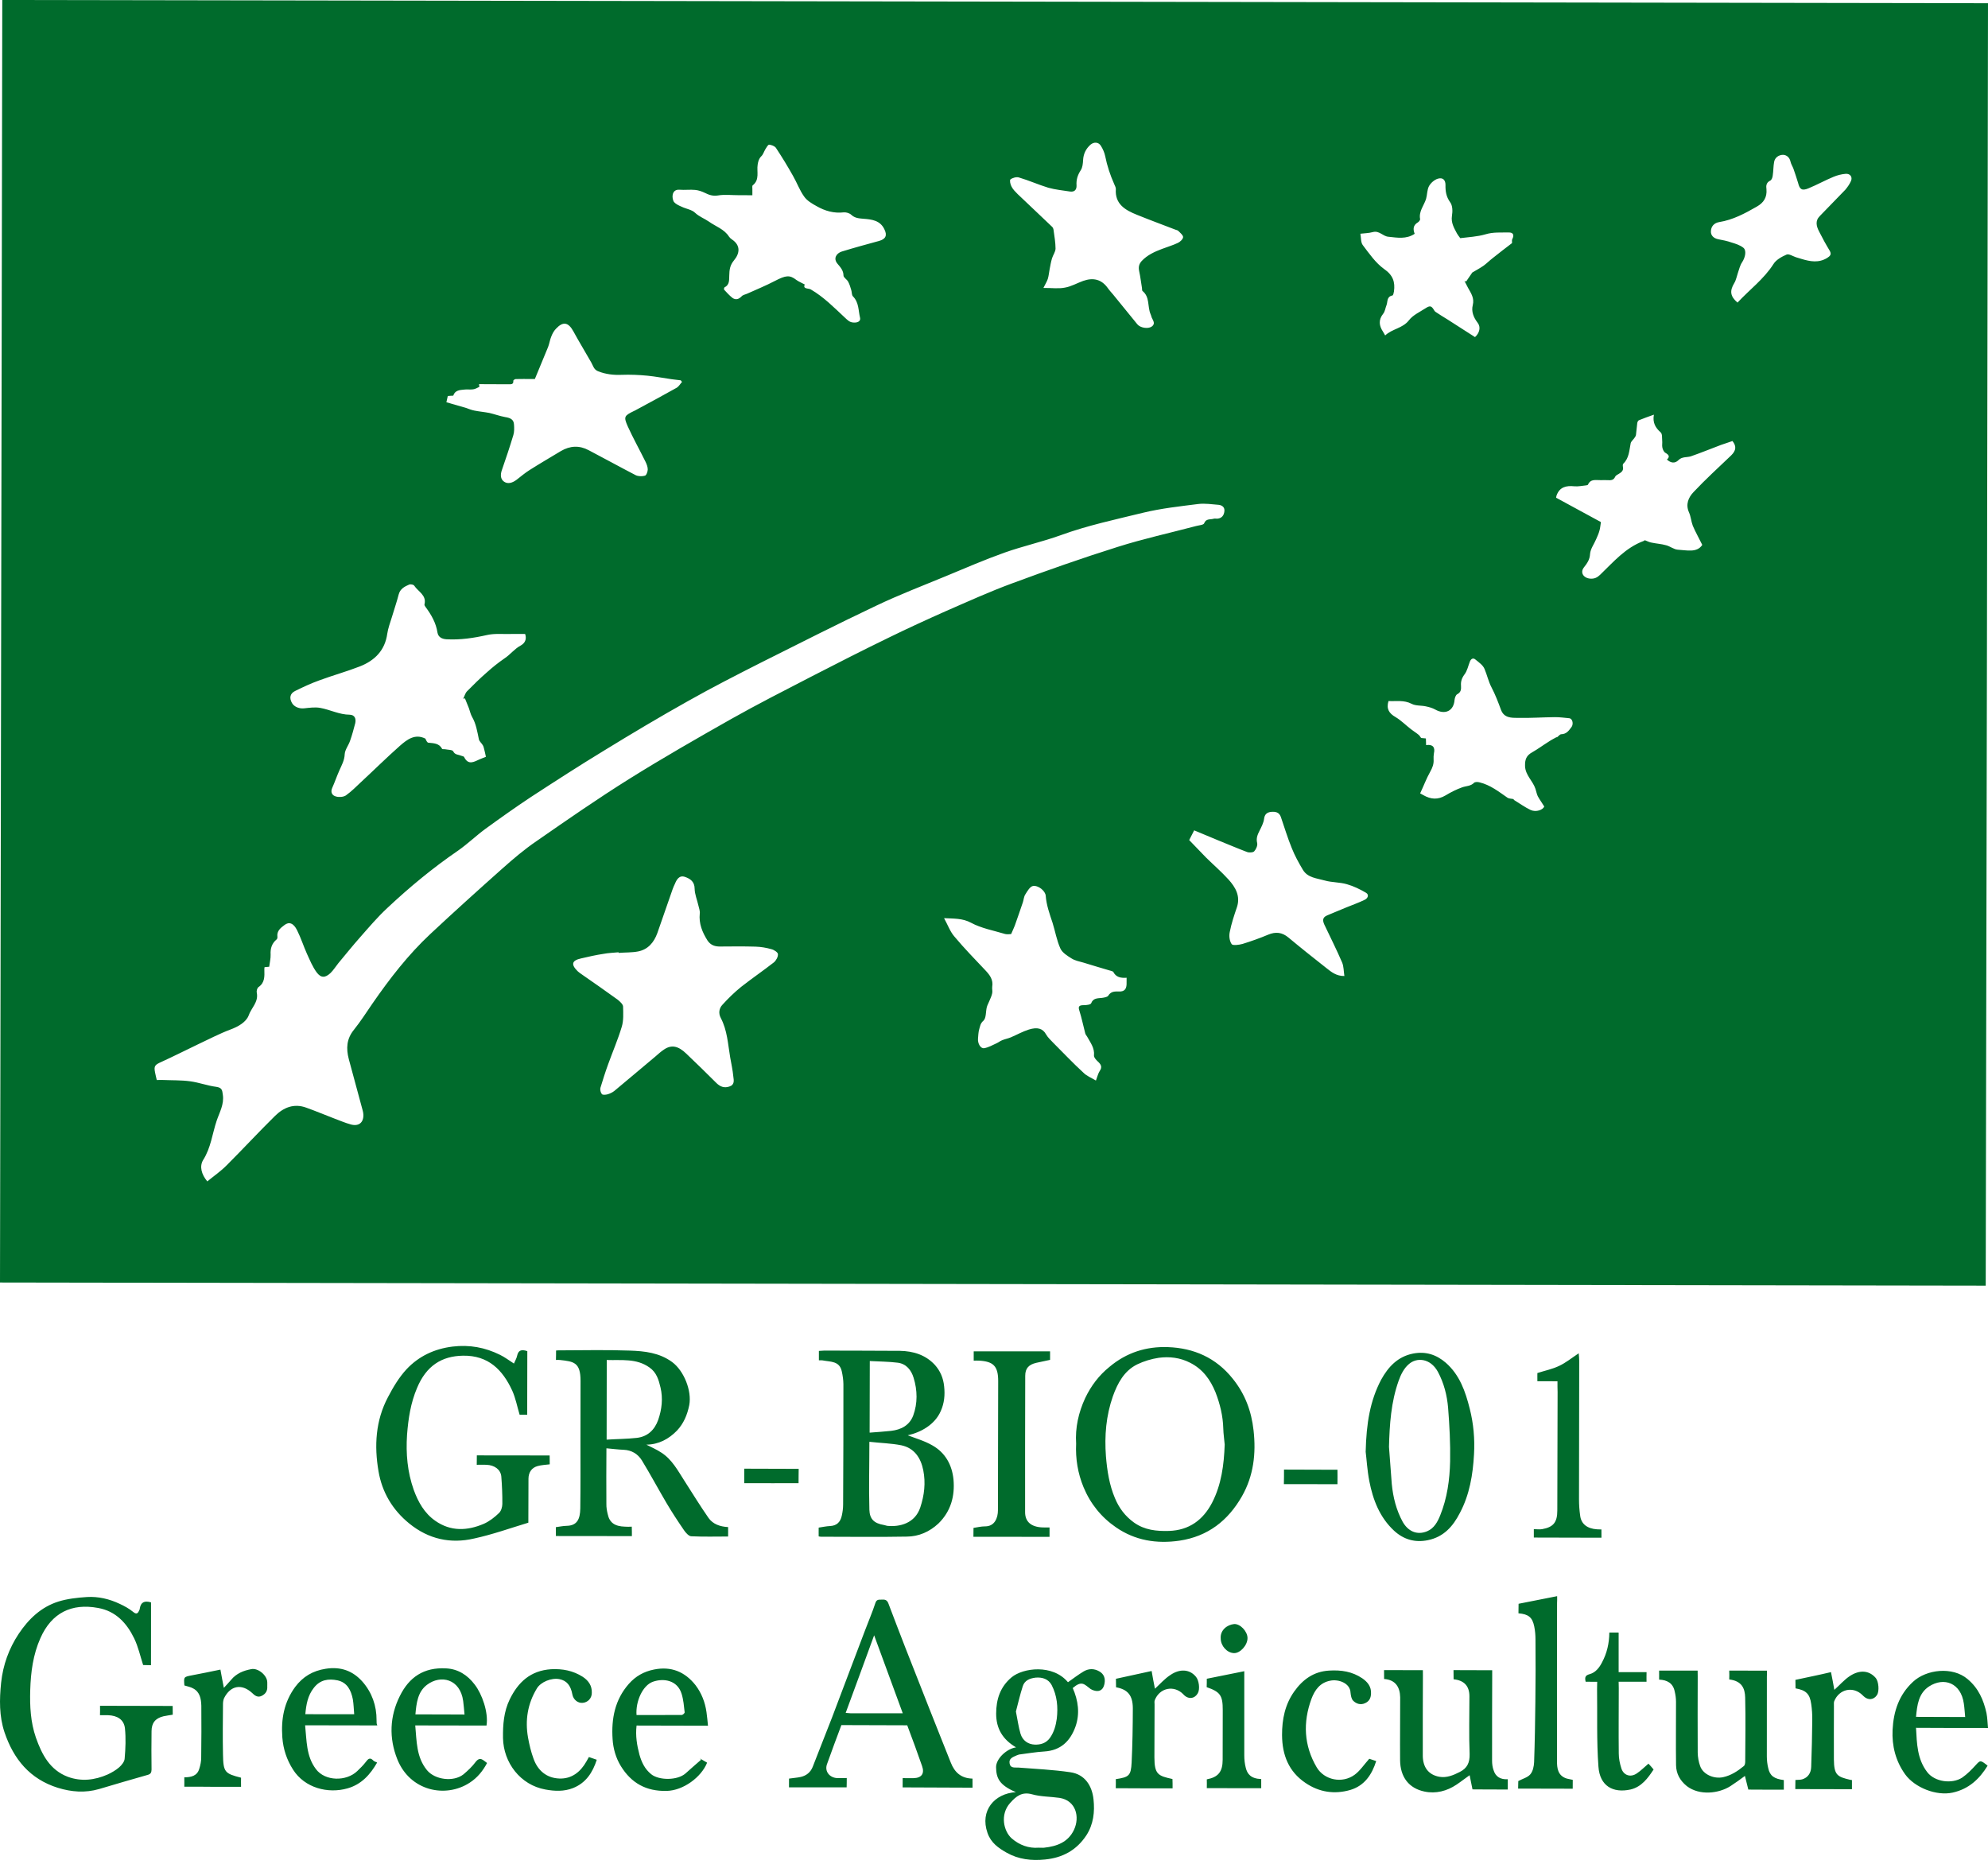 <?xml version="1.0" encoding="UTF-8" standalone="no"?>
<svg width="48px" height="45px" viewBox="0 0 48 45" version="1.1" xmlns="http://www.w3.org/2000/svg" xmlns:xlink="http://www.w3.org/1999/xlink" xmlns:sketch="http://www.bohemiancoding.com/sketch/ns">
    <!-- Generator: Sketch 3.3.3 (12081) - http://www.bohemiancoding.com/sketch -->
    <title>GR_BIO_Certificat</title>
    <desc>Created with Sketch.</desc>
    <defs></defs>
    <g id="Welcome" stroke="none" stroke-width="1" fill="none" fill-rule="evenodd" sketch:type="MSPage">
        <g id="Desktop-HD" sketch:type="MSArtboardGroup" transform="translate(-631, -226)" fill="#006B2C">
            <g id="GR_BIO_Certificat" sketch:type="MSLayerGroup" transform="translate(631, 226)">
                <path d="M48,0.078 C47.984,10.411 47.967,20.723 47.945,31.041 C31.962,31.015 15.986,30.991 0,30.965 C0.017,20.641 0.035,10.323 0.055,0 C16.028,0.026 32.008,0.052 48,0.078 L48,0.078 Z M5.005,28.524 C5.168,28.39 5.335,28.276 5.476,28.132 C5.867,27.742 6.242,27.335 6.638,26.945 C6.843,26.742 7.094,26.633 7.396,26.744 C7.614,26.822 7.826,26.911 8.042,26.994 C8.187,27.047 8.326,27.11 8.474,27.15 C8.662,27.2 8.78,27.104 8.774,26.913 C8.772,26.88 8.767,26.848 8.758,26.815 C8.646,26.4 8.534,25.987 8.422,25.573 C8.354,25.314 8.367,25.08 8.547,24.861 C8.708,24.66 8.846,24.443 8.992,24.231 C9.407,23.631 9.854,23.052 10.39,22.551 C10.964,22.014 11.547,21.489 12.13,20.97 C12.392,20.737 12.662,20.507 12.95,20.311 C13.687,19.799 14.43,19.284 15.19,18.808 C15.996,18.304 16.822,17.831 17.651,17.362 C18.286,17.004 18.937,16.673 19.589,16.336 C20.213,16.014 20.837,15.697 21.473,15.388 C21.917,15.171 22.37,14.963 22.825,14.761 C23.362,14.527 23.895,14.284 24.445,14.082 C25.283,13.772 26.125,13.475 26.981,13.206 C27.602,13.009 28.242,12.869 28.877,12.701 C28.946,12.682 29.059,12.676 29.074,12.635 C29.118,12.517 29.218,12.549 29.297,12.526 C29.329,12.514 29.367,12.527 29.403,12.522 C29.506,12.509 29.554,12.436 29.563,12.342 C29.573,12.249 29.511,12.199 29.426,12.189 C29.263,12.176 29.09,12.149 28.93,12.169 C28.487,12.225 28.037,12.274 27.603,12.379 C26.937,12.542 26.261,12.685 25.61,12.922 C25.167,13.082 24.698,13.185 24.253,13.343 C23.773,13.514 23.305,13.717 22.835,13.912 C22.273,14.144 21.706,14.362 21.158,14.623 C20.227,15.064 19.31,15.529 18.39,15.99 C17.791,16.294 17.192,16.599 16.608,16.929 C15.924,17.312 15.248,17.715 14.58,18.125 C13.988,18.485 13.403,18.863 12.82,19.243 C12.447,19.49 12.083,19.749 11.719,20.013 C11.492,20.18 11.291,20.376 11.059,20.538 C10.451,20.954 9.888,21.42 9.356,21.919 C9.116,22.141 8.906,22.39 8.692,22.633 C8.512,22.836 8.343,23.048 8.168,23.257 C8.104,23.337 8.052,23.423 7.979,23.494 C7.852,23.612 7.752,23.616 7.648,23.48 C7.547,23.344 7.483,23.184 7.411,23.028 C7.328,22.843 7.266,22.645 7.174,22.462 C7.088,22.287 6.979,22.247 6.866,22.336 C6.775,22.403 6.679,22.48 6.698,22.617 C6.7,22.639 6.695,22.671 6.676,22.684 C6.562,22.781 6.526,22.901 6.534,23.047 C6.538,23.141 6.512,23.24 6.5,23.341 C6.466,23.343 6.431,23.348 6.387,23.352 C6.384,23.381 6.38,23.401 6.383,23.419 C6.387,23.575 6.395,23.726 6.242,23.832 C6.208,23.855 6.19,23.929 6.2,23.97 C6.247,24.194 6.064,24.338 6.002,24.522 C5.941,24.677 5.755,24.787 5.564,24.857 C5.292,24.959 5.033,25.097 4.771,25.219 C4.481,25.358 4.192,25.504 3.899,25.638 C3.74,25.709 3.712,25.736 3.744,25.895 C3.757,25.95 3.767,26.009 3.785,26.077 C3.828,26.077 3.88,26.072 3.924,26.075 C4.145,26.085 4.372,26.077 4.591,26.107 C4.804,26.135 5.009,26.214 5.223,26.241 C5.361,26.262 5.365,26.321 5.38,26.43 C5.416,26.663 5.299,26.858 5.231,27.06 C5.125,27.375 5.093,27.712 4.905,28.007 C4.813,28.161 4.861,28.351 5.005,28.524 L5.005,28.524 Z M12.68,15.307 C12.564,15.307 12.442,15.304 12.32,15.307 C12.134,15.312 11.939,15.291 11.759,15.332 C11.436,15.405 11.114,15.453 10.783,15.435 C10.667,15.428 10.582,15.382 10.563,15.274 C10.528,15.04 10.414,14.842 10.275,14.655 C10.26,14.634 10.242,14.61 10.25,14.588 C10.302,14.368 10.094,14.283 10.002,14.141 C9.987,14.115 9.916,14.102 9.884,14.112 C9.772,14.16 9.664,14.213 9.627,14.35 C9.579,14.539 9.514,14.721 9.46,14.906 C9.419,15.038 9.37,15.168 9.35,15.303 C9.295,15.703 9.047,15.95 8.686,16.091 C8.367,16.215 8.034,16.307 7.715,16.425 C7.512,16.498 7.322,16.586 7.13,16.681 C7.002,16.741 6.98,16.851 7.05,16.974 C7.104,17.068 7.228,17.115 7.343,17.102 C7.471,17.089 7.608,17.068 7.734,17.092 C7.974,17.136 8.195,17.255 8.443,17.256 C8.567,17.259 8.6,17.354 8.578,17.458 C8.54,17.602 8.502,17.748 8.452,17.887 C8.415,17.998 8.33,18.099 8.323,18.207 C8.318,18.356 8.252,18.47 8.195,18.599 C8.132,18.739 8.083,18.887 8.019,19.029 C7.975,19.134 8.023,19.21 8.118,19.232 C8.188,19.252 8.294,19.243 8.351,19.205 C8.487,19.108 8.604,18.989 8.723,18.877 C9.034,18.589 9.335,18.291 9.651,18.011 C9.827,17.857 10.018,17.706 10.272,17.834 C10.288,17.874 10.315,17.932 10.343,17.932 C10.476,17.946 10.603,17.944 10.675,18.081 C10.682,18.094 10.728,18.085 10.752,18.091 C10.815,18.104 10.922,18.101 10.942,18.139 C10.984,18.228 11.062,18.215 11.13,18.245 C11.154,18.255 11.198,18.259 11.206,18.278 C11.31,18.488 11.45,18.39 11.586,18.331 C11.632,18.311 11.682,18.294 11.732,18.272 C11.718,18.207 11.706,18.147 11.69,18.087 C11.682,18.055 11.675,18.021 11.656,17.991 C11.628,17.942 11.572,17.9 11.562,17.847 C11.523,17.664 11.496,17.478 11.399,17.31 C11.362,17.246 11.347,17.169 11.322,17.1 C11.288,17.018 11.258,16.941 11.226,16.862 C11.211,16.864 11.2,16.867 11.184,16.869 C11.216,16.81 11.231,16.738 11.275,16.692 C11.432,16.532 11.591,16.376 11.763,16.227 C11.894,16.109 12.036,15.996 12.183,15.895 C12.322,15.803 12.422,15.666 12.57,15.587 C12.671,15.53 12.723,15.442 12.68,15.307 L12.68,15.307 Z M14.936,23.007 C14.936,23.001 14.935,22.994 14.935,22.992 C14.815,23.004 14.691,23.007 14.572,23.03 C14.39,23.057 14.211,23.098 14.031,23.14 C13.806,23.189 13.78,23.285 13.947,23.449 C13.974,23.476 14.007,23.496 14.039,23.52 C14.332,23.724 14.624,23.926 14.916,24.138 C14.968,24.181 15.042,24.247 15.044,24.301 C15.048,24.468 15.059,24.64 15.012,24.792 C14.92,25.1 14.791,25.396 14.683,25.697 C14.614,25.886 14.554,26.078 14.496,26.268 C14.486,26.312 14.502,26.382 14.534,26.418 C14.555,26.44 14.627,26.433 14.671,26.421 C14.727,26.405 14.786,26.376 14.83,26.342 C15.166,26.064 15.494,25.784 15.826,25.507 C15.892,25.45 15.959,25.388 16.034,25.339 C16.211,25.219 16.376,25.251 16.57,25.439 C16.818,25.675 17.062,25.913 17.302,26.153 C17.392,26.239 17.487,26.274 17.608,26.234 C17.743,26.193 17.718,26.082 17.706,25.992 C17.691,25.837 17.658,25.685 17.631,25.534 C17.575,25.21 17.562,24.878 17.403,24.578 C17.343,24.464 17.362,24.345 17.442,24.26 C17.582,24.105 17.734,23.958 17.895,23.827 C18.154,23.624 18.425,23.439 18.685,23.236 C18.739,23.192 18.789,23.101 18.783,23.035 C18.781,22.994 18.69,22.932 18.625,22.917 C18.502,22.882 18.373,22.86 18.245,22.856 C17.955,22.847 17.663,22.851 17.374,22.853 C17.247,22.852 17.154,22.812 17.084,22.71 C16.956,22.508 16.87,22.297 16.896,22.054 C16.904,21.991 16.876,21.925 16.862,21.86 C16.832,21.727 16.775,21.593 16.772,21.461 C16.772,21.29 16.671,21.217 16.536,21.171 C16.398,21.126 16.338,21.237 16.294,21.343 C16.274,21.383 16.256,21.426 16.24,21.47 C16.116,21.823 15.994,22.178 15.87,22.533 C15.79,22.75 15.65,22.924 15.406,22.972 C15.255,23.001 15.094,22.994 14.936,23.007 L14.936,23.007 Z M16.467,9.222 C16.459,9.209 16.447,9.195 16.436,9.182 C16.36,9.172 16.283,9.166 16.211,9.155 C16.018,9.128 15.827,9.09 15.634,9.071 C15.426,9.051 15.216,9.042 15.004,9.05 C14.81,9.058 14.627,9.036 14.446,8.966 C14.335,8.925 14.322,8.83 14.275,8.75 C14.132,8.497 13.98,8.251 13.842,7.996 C13.722,7.781 13.596,7.753 13.424,7.937 C13.376,7.986 13.34,8.051 13.314,8.117 C13.278,8.199 13.267,8.29 13.234,8.377 C13.13,8.632 13.024,8.886 12.914,9.151 C12.895,9.15 12.864,9.15 12.834,9.151 C12.708,9.151 12.58,9.148 12.452,9.152 C12.431,9.153 12.392,9.179 12.394,9.192 C12.403,9.294 12.327,9.275 12.271,9.278 C12.036,9.278 11.802,9.276 11.566,9.275 C11.57,9.298 11.571,9.318 11.575,9.34 C11.526,9.362 11.476,9.394 11.424,9.4 C11.351,9.411 11.275,9.396 11.2,9.407 C11.096,9.416 10.983,9.426 10.944,9.553 C10.903,9.553 10.862,9.558 10.812,9.561 C10.799,9.618 10.788,9.667 10.778,9.712 C10.942,9.76 11.096,9.806 11.254,9.85 C11.32,9.873 11.387,9.901 11.458,9.914 C11.575,9.937 11.695,9.947 11.814,9.97 C11.939,9.999 12.064,10.045 12.192,10.069 C12.31,10.088 12.406,10.118 12.411,10.255 C12.416,10.335 12.419,10.424 12.395,10.504 C12.31,10.787 12.216,11.067 12.119,11.346 C12.079,11.456 12.08,11.567 12.171,11.63 C12.266,11.695 12.376,11.656 12.471,11.585 C12.575,11.505 12.676,11.418 12.788,11.348 C13.036,11.191 13.291,11.042 13.542,10.891 C13.766,10.759 13.99,10.75 14.216,10.871 C14.596,11.07 14.971,11.277 15.351,11.474 C15.412,11.502 15.504,11.505 15.572,11.485 C15.608,11.474 15.639,11.388 15.64,11.335 C15.64,11.273 15.614,11.205 15.584,11.145 C15.444,10.861 15.288,10.583 15.156,10.292 C15.054,10.06 15.072,10.038 15.307,9.923 C15.327,9.914 15.344,9.907 15.362,9.895 C15.69,9.717 16.018,9.543 16.338,9.362 C16.391,9.331 16.424,9.268 16.467,9.222 L16.467,9.222 Z M19.431,6.869 C19.377,6.982 19.519,6.957 19.573,6.986 C19.89,7.17 20.141,7.428 20.403,7.672 C20.467,7.729 20.51,7.786 20.622,7.788 C20.733,7.791 20.782,7.739 20.766,7.673 C20.723,7.498 20.742,7.305 20.595,7.156 C20.562,7.124 20.57,7.055 20.554,7.005 C20.534,6.938 20.513,6.864 20.479,6.802 C20.45,6.745 20.367,6.703 20.366,6.652 C20.365,6.528 20.289,6.449 20.223,6.37 C20.113,6.242 20.193,6.117 20.322,6.074 C20.621,5.982 20.922,5.9 21.223,5.818 C21.385,5.773 21.429,5.685 21.351,5.531 C21.25,5.321 21.049,5.297 20.851,5.282 C20.742,5.273 20.641,5.268 20.554,5.186 C20.513,5.147 20.435,5.123 20.375,5.127 C20.135,5.156 19.917,5.092 19.718,4.978 C19.603,4.915 19.483,4.844 19.414,4.743 C19.305,4.59 19.241,4.408 19.146,4.244 C19.018,4.016 18.881,3.791 18.734,3.569 C18.703,3.526 18.625,3.498 18.57,3.493 C18.543,3.494 18.505,3.561 18.479,3.604 C18.445,3.661 18.427,3.731 18.381,3.773 C18.321,3.834 18.307,3.896 18.294,3.972 C18.266,4.143 18.349,4.338 18.174,4.475 C18.158,4.488 18.166,4.533 18.166,4.562 L18.166,4.714 C18.047,4.713 17.944,4.714 17.844,4.713 C17.674,4.714 17.496,4.691 17.33,4.72 C17.206,4.738 17.116,4.705 17.016,4.655 C16.944,4.621 16.867,4.594 16.788,4.586 C16.663,4.573 16.534,4.592 16.407,4.581 C16.306,4.573 16.256,4.628 16.242,4.703 C16.231,4.756 16.244,4.836 16.275,4.879 C16.32,4.93 16.392,4.963 16.46,4.992 C16.567,5.044 16.704,5.061 16.783,5.138 C16.882,5.231 17.004,5.274 17.114,5.349 C17.278,5.467 17.487,5.531 17.603,5.715 C17.62,5.739 17.643,5.761 17.668,5.778 C17.891,5.924 17.86,6.121 17.722,6.286 C17.62,6.409 17.611,6.523 17.608,6.656 C17.603,6.763 17.618,6.877 17.492,6.939 C17.484,6.947 17.476,6.987 17.484,6.995 C17.547,7.063 17.611,7.134 17.684,7.192 C17.763,7.248 17.836,7.227 17.906,7.155 C17.936,7.119 17.996,7.111 18.042,7.09 C18.265,6.989 18.49,6.898 18.706,6.785 C18.977,6.644 19.067,6.634 19.231,6.761 C19.289,6.803 19.359,6.829 19.431,6.869 L19.431,6.869 Z M22.794,22.168 C22.887,22.336 22.942,22.498 23.049,22.618 C23.283,22.898 23.542,23.163 23.794,23.43 C23.901,23.542 23.985,23.659 23.957,23.823 C23.95,23.877 23.969,23.936 23.955,23.987 C23.942,24.05 23.911,24.111 23.887,24.17 C23.867,24.22 23.841,24.265 23.827,24.314 C23.798,24.426 23.815,24.578 23.745,24.644 C23.669,24.709 23.665,24.779 23.643,24.85 C23.622,24.921 23.621,24.999 23.614,25.074 C23.603,25.192 23.674,25.32 23.762,25.308 C23.867,25.29 23.965,25.233 24.062,25.189 C24.109,25.168 24.151,25.132 24.201,25.114 C24.267,25.086 24.341,25.074 24.406,25.046 C24.553,24.984 24.69,24.905 24.843,24.857 C25.045,24.795 25.177,24.827 25.258,24.976 C25.302,25.053 25.374,25.117 25.434,25.181 C25.674,25.42 25.907,25.669 26.161,25.901 C26.237,25.979 26.354,26.024 26.461,26.089 C26.499,25.987 26.515,25.914 26.553,25.857 C26.621,25.759 26.581,25.697 26.505,25.627 C26.465,25.59 26.409,25.529 26.414,25.484 C26.433,25.302 26.326,25.171 26.249,25.029 C26.229,24.998 26.206,24.972 26.201,24.941 C26.154,24.764 26.119,24.584 26.063,24.408 C26.023,24.295 26.059,24.269 26.171,24.269 C26.231,24.269 26.333,24.257 26.346,24.223 C26.395,24.093 26.505,24.105 26.609,24.093 C26.663,24.085 26.738,24.073 26.758,24.041 C26.822,23.936 26.91,23.936 27.015,23.939 C27.141,23.944 27.195,23.889 27.201,23.767 C27.203,23.717 27.201,23.668 27.202,23.607 C27.059,23.618 26.946,23.593 26.882,23.469 C26.869,23.447 26.815,23.439 26.781,23.428 C26.573,23.365 26.363,23.306 26.158,23.241 C26.062,23.214 25.954,23.193 25.873,23.141 C25.771,23.078 25.649,23.002 25.603,22.901 C25.514,22.705 25.479,22.487 25.414,22.281 C25.343,22.067 25.266,21.855 25.249,21.629 C25.242,21.51 25.067,21.369 24.939,21.392 C24.867,21.407 24.805,21.517 24.758,21.592 C24.721,21.646 24.718,21.72 24.698,21.782 C24.633,21.969 24.57,22.162 24.502,22.348 C24.479,22.41 24.447,22.472 24.414,22.552 C24.39,22.551 24.326,22.565 24.27,22.551 C23.993,22.467 23.694,22.414 23.445,22.279 C23.237,22.167 23.034,22.182 22.794,22.168 L22.794,22.168 Z M25.193,6.952 C25.395,6.951 25.561,6.975 25.713,6.944 C25.867,6.917 26.003,6.836 26.151,6.783 C26.391,6.697 26.594,6.741 26.746,6.953 C26.785,7.01 26.833,7.059 26.875,7.11 C27.07,7.35 27.266,7.591 27.461,7.83 C27.534,7.918 27.717,7.945 27.805,7.887 C27.909,7.816 27.838,7.738 27.807,7.664 C27.798,7.636 27.791,7.607 27.779,7.582 C27.702,7.399 27.767,7.172 27.586,7.026 C27.571,7.015 27.578,6.98 27.573,6.955 C27.549,6.816 27.535,6.679 27.505,6.547 C27.485,6.449 27.499,6.377 27.565,6.303 C27.701,6.157 27.877,6.078 28.057,6.01 C28.183,5.961 28.318,5.923 28.439,5.865 C28.494,5.84 28.562,5.776 28.566,5.725 C28.567,5.679 28.499,5.624 28.454,5.579 C28.438,5.561 28.409,5.553 28.383,5.546 C28.075,5.427 27.761,5.312 27.451,5.186 C27.166,5.072 26.915,4.925 26.942,4.563 C26.942,4.524 26.918,4.483 26.903,4.446 C26.806,4.228 26.731,4.003 26.685,3.771 C26.667,3.685 26.63,3.599 26.581,3.521 C26.525,3.428 26.414,3.422 26.33,3.493 C26.217,3.594 26.158,3.718 26.151,3.869 C26.146,3.952 26.138,4.043 26.095,4.109 C26.018,4.228 25.983,4.342 25.993,4.478 C25.997,4.579 25.945,4.641 25.833,4.624 C25.657,4.597 25.479,4.579 25.313,4.533 C25.073,4.46 24.843,4.356 24.602,4.285 C24.542,4.266 24.447,4.293 24.397,4.332 C24.373,4.354 24.395,4.457 24.425,4.508 C24.458,4.573 24.517,4.632 24.57,4.685 C24.847,4.95 25.127,5.211 25.403,5.476 C25.423,5.493 25.435,5.527 25.438,5.553 C25.458,5.702 25.485,5.852 25.486,6.001 C25.485,6.081 25.425,6.157 25.401,6.237 C25.374,6.326 25.359,6.418 25.342,6.507 C25.327,6.584 25.322,6.66 25.299,6.734 C25.278,6.798 25.239,6.859 25.193,6.952 L25.193,6.952 Z M37.58,17.799 C37.586,17.8 37.592,17.801 37.594,17.801 C37.628,17.776 37.662,17.73 37.693,17.728 C37.826,17.725 37.882,17.636 37.948,17.548 C37.997,17.47 37.964,17.348 37.89,17.341 C37.773,17.33 37.656,17.314 37.54,17.315 C37.242,17.318 36.945,17.339 36.646,17.333 C36.492,17.332 36.316,17.336 36.242,17.14 C36.174,16.955 36.104,16.771 36.012,16.595 C35.937,16.453 35.906,16.297 35.844,16.152 C35.808,16.061 35.709,15.993 35.624,15.924 C35.569,15.877 35.521,15.905 35.493,15.966 C35.449,16.074 35.428,16.197 35.358,16.286 C35.292,16.376 35.268,16.458 35.276,16.557 C35.28,16.638 35.28,16.712 35.185,16.761 C35.149,16.779 35.125,16.851 35.12,16.899 C35.1,17.165 34.893,17.266 34.653,17.131 C34.584,17.092 34.504,17.071 34.425,17.054 C34.313,17.03 34.181,17.044 34.086,16.994 C33.896,16.895 33.708,16.937 33.525,16.926 C33.469,17.115 33.537,17.222 33.696,17.314 C33.828,17.392 33.942,17.509 34.068,17.606 C34.124,17.651 34.188,17.688 34.242,17.733 C34.272,17.752 34.286,17.783 34.313,17.818 C34.342,17.82 34.382,17.826 34.428,17.829 C34.429,17.889 34.433,17.938 34.433,17.99 C34.589,17.966 34.657,18.038 34.622,18.187 C34.613,18.236 34.612,18.286 34.614,18.337 C34.622,18.445 34.586,18.537 34.532,18.633 C34.437,18.802 34.373,18.98 34.289,19.155 C34.322,19.174 34.344,19.185 34.368,19.199 C34.548,19.301 34.718,19.315 34.905,19.203 C35.032,19.126 35.166,19.059 35.305,19.009 C35.401,18.975 35.51,18.983 35.592,18.899 C35.614,18.877 35.682,18.877 35.722,18.889 C35.985,18.952 36.189,19.116 36.401,19.262 C36.433,19.282 36.48,19.282 36.546,19.293 C36.537,19.284 36.546,19.307 36.562,19.319 C36.692,19.399 36.821,19.492 36.958,19.557 C37.092,19.616 37.253,19.553 37.286,19.473 C37.228,19.378 37.172,19.304 37.128,19.221 C37.102,19.165 37.093,19.103 37.073,19.045 C37.01,18.854 36.83,18.717 36.822,18.497 C36.818,18.337 36.852,18.242 36.997,18.162 C37.133,18.085 37.258,17.991 37.39,17.909 C37.453,17.866 37.517,17.834 37.58,17.799 L37.58,17.799 Z M39.933,10.012 C39.8,10.06 39.688,10.098 39.577,10.144 C39.553,10.151 39.537,10.186 39.532,10.21 C39.518,10.308 39.514,10.403 39.5,10.502 C39.497,10.528 39.477,10.553 39.458,10.581 C39.43,10.621 39.381,10.658 39.372,10.705 C39.337,10.878 39.336,11.06 39.193,11.197 C39.18,11.211 39.18,11.249 39.186,11.273 C39.204,11.359 39.152,11.401 39.089,11.439 C39.053,11.46 39.013,11.479 38.998,11.51 C38.961,11.597 38.893,11.598 38.817,11.593 C38.762,11.591 38.712,11.591 38.658,11.593 C38.542,11.597 38.406,11.553 38.342,11.701 C38.338,11.712 38.313,11.717 38.296,11.719 C38.201,11.728 38.104,11.75 38.013,11.741 C37.814,11.721 37.658,11.758 37.584,11.96 C37.58,11.966 37.58,11.975 37.572,12.017 C37.928,12.209 38.293,12.41 38.654,12.605 C38.64,12.684 38.638,12.751 38.618,12.813 C38.601,12.88 38.57,12.946 38.542,13.011 C38.493,13.132 38.401,13.25 38.392,13.373 C38.385,13.514 38.321,13.6 38.24,13.704 C38.145,13.83 38.24,13.963 38.404,13.971 C38.5,13.976 38.565,13.944 38.633,13.879 C38.954,13.571 39.244,13.224 39.689,13.06 C39.706,13.053 39.718,13.037 39.712,13.042 C39.784,13.07 39.828,13.094 39.877,13.101 C39.993,13.126 40.114,13.132 40.229,13.165 C40.326,13.19 40.414,13.265 40.51,13.272 C40.728,13.284 40.972,13.352 41.101,13.156 C41.016,12.984 40.936,12.843 40.872,12.693 C40.833,12.589 40.826,12.473 40.781,12.372 C40.693,12.177 40.768,12.009 40.89,11.881 C41.18,11.572 41.493,11.288 41.8,10.994 C41.922,10.873 41.928,10.771 41.83,10.648 C41.737,10.683 41.646,10.709 41.557,10.741 C41.312,10.833 41.07,10.933 40.821,11.019 C40.724,11.047 40.613,11.023 40.528,11.108 C40.442,11.195 40.341,11.182 40.248,11.095 C40.322,11.028 40.298,10.984 40.216,10.936 C40.177,10.918 40.149,10.858 40.138,10.809 C40.125,10.754 40.141,10.692 40.133,10.632 C40.128,10.568 40.138,10.48 40.098,10.441 C39.969,10.327 39.898,10.203 39.933,10.012 L39.933,10.012 Z M32.46,23.565 C32.442,23.449 32.445,23.334 32.406,23.24 C32.273,22.931 32.122,22.631 31.978,22.328 C31.933,22.229 31.925,22.151 32.045,22.101 C32.204,22.036 32.357,21.969 32.514,21.906 C32.658,21.847 32.812,21.793 32.95,21.725 C33.028,21.688 33.062,21.602 32.982,21.555 C32.838,21.471 32.682,21.394 32.521,21.349 C32.348,21.298 32.158,21.308 31.986,21.259 C31.798,21.205 31.574,21.195 31.458,21.001 C31.358,20.833 31.262,20.66 31.189,20.475 C31.089,20.232 31.012,19.973 30.925,19.721 C30.882,19.603 30.784,19.592 30.682,19.603 C30.59,19.616 30.534,19.662 30.521,19.77 C30.509,19.868 30.456,19.967 30.412,20.056 C30.362,20.154 30.326,20.239 30.354,20.354 C30.368,20.414 30.329,20.504 30.281,20.556 C30.252,20.586 30.157,20.59 30.108,20.57 C29.875,20.482 29.643,20.382 29.411,20.289 C29.221,20.21 29.029,20.128 28.833,20.048 C28.789,20.133 28.75,20.21 28.713,20.283 C28.851,20.427 28.986,20.568 29.121,20.706 C29.302,20.884 29.493,21.049 29.662,21.235 C29.83,21.421 29.953,21.632 29.867,21.899 C29.799,22.098 29.733,22.295 29.693,22.499 C29.671,22.596 29.685,22.719 29.739,22.796 C29.765,22.833 29.917,22.814 30.002,22.79 C30.212,22.725 30.417,22.652 30.617,22.568 C30.802,22.49 30.956,22.509 31.108,22.635 C31.409,22.886 31.717,23.131 32.025,23.373 C32.144,23.467 32.265,23.568 32.46,23.565 L32.46,23.565 Z M32.846,5.643 C32.865,5.738 32.853,5.852 32.905,5.919 C33.06,6.123 33.213,6.347 33.418,6.494 C33.636,6.644 33.688,6.811 33.657,7.037 C33.652,7.071 33.638,7.132 33.62,7.134 C33.476,7.163 33.51,7.283 33.477,7.368 C33.448,7.439 33.442,7.521 33.396,7.576 C33.278,7.725 33.298,7.866 33.393,8.009 C33.409,8.035 33.425,8.061 33.445,8.099 C33.614,7.937 33.869,7.929 34.021,7.73 C34.114,7.609 34.276,7.535 34.412,7.447 C34.534,7.368 34.562,7.381 34.636,7.505 C34.648,7.523 34.672,7.538 34.693,7.551 C34.773,7.606 34.86,7.657 34.942,7.708 C35.165,7.853 35.39,7.995 35.614,8.139 C35.724,8.04 35.76,7.896 35.676,7.791 C35.577,7.662 35.521,7.518 35.56,7.366 C35.602,7.198 35.518,7.079 35.445,6.949 C35.417,6.895 35.39,6.841 35.36,6.785 C35.373,6.789 35.385,6.793 35.4,6.796 C35.456,6.712 35.514,6.629 35.548,6.58 C35.657,6.516 35.742,6.47 35.822,6.414 C35.896,6.36 35.962,6.293 36.037,6.235 C36.197,6.105 36.362,5.982 36.508,5.869 C36.51,5.826 36.5,5.796 36.514,5.773 C36.565,5.677 36.538,5.609 36.425,5.613 C36.24,5.617 36.054,5.6 35.868,5.657 C35.666,5.716 35.456,5.724 35.258,5.75 C35.224,5.705 35.196,5.67 35.177,5.635 C35.106,5.5 35.032,5.379 35.057,5.212 C35.076,5.103 35.074,4.961 35.013,4.882 C34.917,4.748 34.898,4.615 34.901,4.465 C34.902,4.349 34.84,4.279 34.718,4.314 C34.636,4.338 34.545,4.416 34.502,4.496 C34.456,4.584 34.461,4.7 34.432,4.804 C34.381,4.963 34.253,5.103 34.288,5.288 C34.293,5.312 34.26,5.353 34.236,5.368 C34.117,5.437 34.114,5.535 34.157,5.645 C33.953,5.781 33.737,5.738 33.522,5.716 C33.388,5.705 33.302,5.56 33.145,5.604 C33.049,5.63 32.95,5.631 32.846,5.643 L32.846,5.643 Z M41.952,7.306 C42.24,6.995 42.587,6.74 42.819,6.377 C42.881,6.275 43.013,6.2 43.136,6.147 C43.191,6.123 43.285,6.184 43.36,6.21 C43.404,6.224 43.451,6.237 43.495,6.251 C43.707,6.315 43.912,6.353 44.116,6.228 C44.185,6.184 44.228,6.145 44.18,6.057 C44.087,5.904 43.999,5.743 43.919,5.584 C43.856,5.46 43.823,5.331 43.94,5.215 C44.147,5.003 44.352,4.793 44.555,4.581 C44.608,4.518 44.657,4.448 44.691,4.372 C44.735,4.274 44.672,4.188 44.563,4.197 C44.464,4.205 44.36,4.231 44.268,4.27 C44.063,4.355 43.868,4.464 43.663,4.548 C43.508,4.612 43.453,4.573 43.415,4.417 C43.381,4.301 43.341,4.188 43.303,4.075 C43.281,4.016 43.244,3.961 43.232,3.904 C43.211,3.804 43.141,3.74 43.049,3.738 C42.948,3.74 42.855,3.802 42.836,3.91 C42.816,4.014 42.82,4.125 42.803,4.232 C42.8,4.279 42.777,4.345 42.743,4.36 C42.644,4.409 42.639,4.486 42.651,4.571 C42.667,4.764 42.585,4.894 42.419,4.988 C42.131,5.153 41.842,5.309 41.51,5.362 C41.385,5.383 41.316,5.467 41.31,5.577 C41.302,5.677 41.368,5.752 41.485,5.776 C41.593,5.796 41.704,5.818 41.808,5.855 C41.906,5.884 42.008,5.917 42.087,5.977 C42.177,6.041 42.141,6.213 42.063,6.332 C42.011,6.408 41.992,6.502 41.96,6.593 C41.932,6.674 41.918,6.763 41.873,6.836 C41.761,7.021 41.773,7.154 41.952,7.306 L41.952,7.306 Z" id="Fill-1" sketch:type="MSShapeGroup"></path>
                <path d="M14.642,34.968 C14.639,35.433 14.638,35.874 14.641,36.311 C14.639,36.393 14.653,36.476 14.672,36.553 C14.715,36.762 14.84,36.853 15.091,36.86 C15.143,36.865 15.193,36.862 15.254,36.86 C15.257,36.938 15.257,37.01 15.257,37.088 C14.649,37.087 14.038,37.087 13.422,37.086 C13.421,37.017 13.421,36.946 13.421,36.872 C13.51,36.86 13.596,36.842 13.682,36.84 C13.937,36.835 14.006,36.675 14.011,36.423 C14.018,35.876 14.015,35.329 14.015,34.779 C14.015,34.299 14.017,33.822 14.017,33.342 C14.019,32.89 13.849,32.872 13.521,32.836 C13.491,32.831 13.46,32.835 13.423,32.835 C13.426,32.755 13.426,32.688 13.426,32.607 C13.46,32.605 13.499,32.601 13.534,32.603 C14.095,32.601 14.653,32.589 15.208,32.609 C15.561,32.621 15.919,32.659 16.228,32.885 C16.516,33.097 16.707,33.584 16.642,33.925 C16.594,34.163 16.506,34.369 16.347,34.539 C16.15,34.743 15.904,34.877 15.606,34.88 C15.727,34.943 15.857,34.997 15.966,35.071 C16.224,35.235 16.364,35.502 16.524,35.751 C16.717,36.052 16.904,36.357 17.107,36.649 C17.214,36.801 17.387,36.86 17.58,36.87 C17.582,36.94 17.58,37.012 17.58,37.098 C17.283,37.099 16.984,37.106 16.687,37.092 C16.627,37.087 16.555,37.005 16.514,36.944 C16.367,36.73 16.224,36.512 16.093,36.29 C15.89,35.946 15.705,35.599 15.498,35.26 C15.401,35.104 15.251,35.012 15.057,35.004 C14.926,34.999 14.791,34.981 14.642,34.968 L14.642,34.968 Z M14.647,34.759 C14.898,34.743 15.135,34.743 15.37,34.717 C15.635,34.689 15.806,34.524 15.892,34.282 C15.981,34.027 16.01,33.764 15.948,33.5 C15.904,33.315 15.853,33.137 15.682,33.017 C15.365,32.791 15.007,32.848 14.65,32.836 C14.649,33.477 14.647,34.102 14.647,34.759 L14.647,34.759 Z M19.772,32.844 C19.773,32.763 19.772,32.696 19.772,32.617 C19.815,32.614 19.859,32.613 19.901,32.609 C20.513,32.611 21.119,32.611 21.729,32.615 C22.049,32.621 22.345,32.709 22.573,32.955 C22.702,33.1 22.776,33.27 22.796,33.473 C22.819,33.679 22.8,33.878 22.715,34.068 C22.573,34.397 22.234,34.584 21.917,34.654 C22.099,34.725 22.323,34.787 22.518,34.901 C22.829,35.079 22.988,35.375 23.022,35.722 C23.058,36.125 22.957,36.491 22.659,36.783 C22.443,36.984 22.185,37.098 21.896,37.1 C21.205,37.113 20.513,37.103 19.821,37.103 C19.802,37.103 19.788,37.098 19.767,37.095 C19.765,37.024 19.767,36.955 19.767,36.883 C19.856,36.87 19.95,36.849 20.043,36.845 C20.205,36.837 20.291,36.747 20.324,36.599 C20.345,36.509 20.357,36.414 20.357,36.319 C20.363,35.355 20.364,34.389 20.364,33.422 C20.363,33.316 20.347,33.209 20.324,33.107 C20.269,32.859 20.055,32.882 19.876,32.848 C19.85,32.841 19.815,32.845 19.772,32.844 L19.772,32.844 Z M20.991,34.811 C20.991,35.383 20.976,35.919 20.991,36.451 C20.998,36.673 21.099,36.779 21.342,36.82 C21.37,36.824 21.396,36.836 21.419,36.84 C21.728,36.872 22.093,36.778 22.22,36.396 C22.318,36.101 22.353,35.802 22.292,35.497 C22.233,35.198 22.074,34.96 21.761,34.895 C21.517,34.847 21.26,34.841 20.991,34.811 L20.991,34.811 Z M21.001,32.861 C21.001,33.457 20.998,34.023 20.997,34.59 C21.176,34.577 21.346,34.565 21.515,34.547 C21.76,34.519 21.959,34.413 22.049,34.178 C22.158,33.882 22.152,33.567 22.059,33.266 C22.002,33.078 21.883,32.931 21.682,32.902 C21.46,32.874 21.232,32.874 21.001,32.861 L21.001,32.861 Z M25.983,34.854 C25.958,34.475 26.04,34.104 26.202,33.755 C26.342,33.463 26.53,33.21 26.789,33.001 C27.202,32.655 27.676,32.506 28.201,32.525 C28.826,32.548 29.36,32.782 29.763,33.286 C30.059,33.652 30.215,34.065 30.267,34.535 C30.33,35.094 30.268,35.632 29.987,36.126 C29.652,36.713 29.166,37.095 28.48,37.198 C27.923,37.279 27.405,37.193 26.945,36.876 C26.592,36.634 26.328,36.308 26.161,35.905 C26.024,35.572 25.966,35.223 25.983,34.854 L25.983,34.854 Z M29.57,34.877 C29.56,34.749 29.539,34.622 29.536,34.491 C29.528,34.188 29.458,33.901 29.35,33.62 C29.225,33.313 29.043,33.056 28.73,32.9 C28.493,32.779 28.234,32.748 27.977,32.783 C27.798,32.81 27.619,32.864 27.457,32.942 C27.142,33.098 26.985,33.395 26.871,33.71 C26.706,34.18 26.665,34.663 26.703,35.164 C26.732,35.51 26.784,35.851 26.92,36.171 C27.018,36.409 27.169,36.61 27.381,36.761 C27.636,36.943 27.925,36.972 28.226,36.963 C28.712,36.947 29.049,36.697 29.265,36.283 C29.491,35.846 29.553,35.366 29.57,34.877 L29.57,34.877 Z M3.376,38.833 C3.374,38.844 3.374,38.858 3.368,38.867 C3.334,38.948 3.301,38.993 3.211,38.915 C3.116,38.838 3.004,38.776 2.893,38.725 C2.643,38.606 2.374,38.542 2.098,38.559 C1.868,38.574 1.629,38.6 1.411,38.668 C0.993,38.799 0.69,39.09 0.451,39.448 C0.216,39.803 0.073,40.197 0.027,40.627 C-0.015,41.033 -0.021,41.434 0.108,41.822 C0.327,42.473 0.722,42.954 1.396,43.165 C1.724,43.266 2.055,43.293 2.393,43.195 C2.784,43.076 3.182,42.964 3.577,42.85 C3.642,42.829 3.657,42.791 3.659,42.726 C3.655,42.416 3.655,42.106 3.659,41.798 C3.66,41.597 3.753,41.485 3.947,41.438 C4.024,41.421 4.097,41.413 4.171,41.4 C4.171,41.326 4.171,41.257 4.169,41.189 C3.579,41.187 2.997,41.187 2.415,41.185 C2.415,41.265 2.418,41.335 2.414,41.412 L2.607,41.412 C2.836,41.42 2.994,41.519 3.017,41.732 C3.041,41.97 3.031,42.217 3.01,42.457 C3.008,42.531 2.939,42.616 2.878,42.67 C2.795,42.742 2.697,42.798 2.596,42.845 C2.286,42.98 1.966,43.019 1.639,42.9 C1.202,42.735 1.009,42.357 0.866,41.951 C0.738,41.58 0.718,41.195 0.73,40.803 C0.743,40.37 0.799,39.949 0.975,39.553 C1.246,38.939 1.729,38.704 2.369,38.823 C2.797,38.899 3.062,39.191 3.239,39.556 C3.338,39.76 3.387,39.988 3.456,40.201 C3.516,40.201 3.585,40.204 3.646,40.205 C3.646,39.695 3.647,39.191 3.647,38.688 C3.485,38.641 3.401,38.685 3.376,38.833 L3.376,38.833 Z M11.745,35.366 C11.944,35.375 12.088,35.482 12.104,35.649 C12.121,35.868 12.131,36.09 12.129,36.311 C12.128,36.385 12.101,36.48 12.05,36.529 C11.942,36.634 11.817,36.731 11.682,36.791 C11.285,36.961 10.883,36.981 10.509,36.718 C10.246,36.534 10.096,36.264 9.989,35.97 C9.837,35.54 9.798,35.099 9.828,34.643 C9.858,34.25 9.915,33.875 10.07,33.51 C10.292,32.978 10.663,32.74 11.18,32.732 C11.791,32.722 12.137,33.075 12.367,33.574 C12.45,33.757 12.486,33.958 12.546,34.157 C12.613,34.155 12.684,34.158 12.729,34.158 C12.729,33.632 12.731,33.12 12.732,32.622 C12.581,32.572 12.515,32.606 12.486,32.732 C12.474,32.796 12.437,32.853 12.409,32.922 C12.29,32.845 12.185,32.766 12.074,32.712 C11.712,32.532 11.335,32.463 10.928,32.512 C10.488,32.566 10.111,32.745 9.817,33.058 C9.634,33.255 9.49,33.497 9.367,33.734 C9.067,34.299 9.034,34.911 9.139,35.522 C9.224,36.026 9.476,36.455 9.882,36.784 C10.346,37.162 10.879,37.279 11.448,37.146 C11.89,37.05 12.318,36.897 12.757,36.764 C12.76,36.408 12.757,36.055 12.76,35.702 C12.761,35.548 12.838,35.435 12.984,35.396 C13.078,35.371 13.179,35.366 13.273,35.355 C13.271,35.283 13.274,35.21 13.271,35.141 C12.68,35.141 12.1,35.139 11.513,35.139 C11.513,35.213 11.511,35.281 11.511,35.366 C11.598,35.366 11.673,35.363 11.745,35.366 L11.745,35.366 Z M24.529,43.27 C24.119,43.097 24.054,42.924 24.05,42.666 C24.05,42.461 24.307,42.22 24.533,42.189 C24.206,41.997 24.052,41.732 24.052,41.374 C24.053,41.027 24.15,40.727 24.425,40.497 C24.699,40.269 25.415,40.172 25.786,40.616 C25.913,40.526 26.037,40.431 26.168,40.353 C26.291,40.283 26.419,40.282 26.546,40.356 C26.658,40.421 26.69,40.526 26.669,40.643 C26.652,40.74 26.604,40.836 26.479,40.828 C26.428,40.824 26.373,40.805 26.332,40.779 C26.177,40.665 26.123,40.567 25.901,40.756 C26.034,41.058 26.078,41.374 25.967,41.689 C25.841,42.038 25.611,42.264 25.216,42.288 C25.01,42.3 24.81,42.336 24.603,42.362 C24.586,42.368 24.566,42.374 24.545,42.383 C24.459,42.422 24.352,42.456 24.377,42.579 C24.398,42.701 24.509,42.67 24.596,42.677 C25.014,42.71 25.428,42.728 25.841,42.789 C26.2,42.839 26.37,43.124 26.403,43.446 C26.435,43.744 26.403,44.044 26.231,44.311 C25.993,44.673 25.655,44.855 25.232,44.896 C24.904,44.928 24.594,44.895 24.306,44.732 C24.106,44.619 23.925,44.493 23.843,44.254 C23.654,43.717 24.011,43.302 24.529,43.27 L24.529,43.27 Z M25.075,44.611 C25.133,44.609 25.173,44.616 25.211,44.611 C25.52,44.578 25.79,44.478 25.931,44.18 C26.078,43.869 25.978,43.469 25.58,43.408 C25.358,43.376 25.129,43.381 24.919,43.322 C24.672,43.254 24.533,43.371 24.39,43.531 C24.139,43.81 24.233,44.215 24.428,44.387 C24.616,44.551 24.845,44.63 25.075,44.611 L25.075,44.611 Z M24.529,41.323 C24.571,41.528 24.591,41.696 24.64,41.859 C24.69,42.024 24.822,42.116 24.984,42.122 C25.12,42.127 25.257,42.091 25.351,41.96 C25.452,41.816 25.493,41.66 25.516,41.496 C25.549,41.216 25.524,40.939 25.392,40.684 C25.314,40.54 25.17,40.491 25.005,40.505 C24.862,40.522 24.738,40.573 24.694,40.714 C24.627,40.922 24.578,41.138 24.529,41.323 L24.529,41.323 Z M23.481,42.943 C23.481,43.021 23.482,43.084 23.482,43.162 C22.922,43.159 22.361,43.159 21.794,43.155 C21.795,43.087 21.795,43.015 21.795,42.931 C21.884,42.932 21.97,42.935 22.056,42.932 C22.25,42.929 22.329,42.822 22.263,42.639 C22.15,42.311 22.028,41.984 21.905,41.656 C21.378,41.654 20.849,41.654 20.315,41.651 C20.197,41.968 20.078,42.282 19.965,42.602 C19.909,42.771 20.03,42.92 20.213,42.931 C20.286,42.933 20.36,42.931 20.445,42.929 C20.443,43.006 20.446,43.077 20.442,43.154 C19.982,43.155 19.518,43.154 19.05,43.154 C19.05,43.083 19.049,43.014 19.051,42.943 C19.147,42.927 19.244,42.924 19.338,42.902 C19.47,42.87 19.568,42.793 19.622,42.661 C19.777,42.26 19.937,41.861 20.092,41.461 C20.357,40.764 20.62,40.061 20.887,39.362 C20.969,39.142 21.063,38.928 21.135,38.706 C21.164,38.614 21.218,38.623 21.283,38.622 C21.354,38.616 21.413,38.622 21.447,38.706 C21.581,39.064 21.721,39.421 21.858,39.778 C22.051,40.269 22.245,40.759 22.438,41.252 C22.608,41.686 22.784,42.119 22.956,42.555 C23.049,42.793 23.206,42.937 23.481,42.943 L23.481,42.943 Z M21.797,41.366 C21.56,40.725 21.334,40.109 21.106,39.483 C20.877,40.113 20.649,40.73 20.419,41.356 C20.471,41.359 20.508,41.363 20.541,41.366 L21.797,41.366 L21.797,41.366 Z M32.974,35.053 C32.99,34.364 33.081,33.817 33.348,33.311 C33.52,33 33.748,32.755 34.117,32.681 C34.423,32.621 34.682,32.707 34.908,32.902 C35.246,33.197 35.383,33.6 35.487,34.013 C35.578,34.371 35.611,34.741 35.59,35.111 C35.563,35.604 35.483,36.088 35.249,36.528 C35.083,36.852 34.859,37.108 34.477,37.186 C34.162,37.251 33.89,37.169 33.661,36.959 C33.312,36.635 33.15,36.213 33.062,35.761 C33.01,35.492 32.995,35.21 32.974,35.053 L32.974,35.053 Z M33.537,34.934 C33.561,35.234 33.581,35.53 33.604,35.826 C33.635,36.147 33.711,36.455 33.867,36.742 C33.997,36.972 34.212,37.072 34.456,36.972 C34.629,36.901 34.712,36.739 34.774,36.586 C34.942,36.171 35.003,35.728 35.013,35.283 C35.021,34.849 34.998,34.417 34.964,33.987 C34.938,33.687 34.864,33.393 34.717,33.12 C34.536,32.79 34.204,32.766 34.013,32.939 C33.898,33.037 33.821,33.192 33.77,33.337 C33.586,33.853 33.551,34.392 33.537,34.934 L33.537,34.934 Z M33.807,40.981 C33.808,41.485 33.801,41.991 33.805,42.494 C33.808,42.908 34.019,43.178 34.396,43.256 C34.667,43.313 34.935,43.245 35.168,43.088 C35.278,43.015 35.38,42.933 35.484,42.861 C35.51,42.994 35.536,43.116 35.553,43.203 C35.85,43.206 36.126,43.206 36.405,43.206 L36.405,42.958 C36.232,42.969 36.11,42.899 36.062,42.739 C36.036,42.668 36.026,42.587 36.026,42.512 C36.025,41.828 36.027,41.146 36.029,40.462 L36.029,40.327 C35.707,40.325 35.401,40.325 35.095,40.324 C35.097,40.399 35.097,40.475 35.097,40.545 C35.35,40.57 35.479,40.707 35.479,40.955 C35.479,41.421 35.465,41.886 35.484,42.352 C35.488,42.561 35.424,42.693 35.245,42.783 C35.089,42.863 34.929,42.929 34.753,42.899 C34.49,42.851 34.358,42.67 34.353,42.398 C34.35,41.754 34.355,41.109 34.356,40.464 C34.355,40.418 34.355,40.372 34.355,40.325 C34.035,40.324 33.729,40.324 33.418,40.324 C33.418,40.397 33.419,40.462 33.419,40.538 C33.698,40.557 33.803,40.74 33.807,40.981 L33.807,40.981 Z M42.137,40.986 C42.15,41.503 42.14,42.02 42.138,42.538 C42.137,42.574 42.129,42.623 42.102,42.642 C41.954,42.763 41.796,42.867 41.603,42.909 C41.38,42.956 41.121,42.842 41.05,42.641 C41.013,42.538 40.993,42.424 40.991,42.315 C40.988,41.703 40.989,41.089 40.991,40.475 C40.991,40.428 40.991,40.382 40.989,40.335 L40.059,40.335 C40.061,40.411 40.059,40.483 40.059,40.553 C40.252,40.561 40.394,40.637 40.435,40.836 C40.455,40.919 40.467,41.003 40.467,41.089 C40.468,41.6 40.461,42.107 40.468,42.617 C40.471,42.821 40.561,42.989 40.728,43.124 C41.034,43.359 41.501,43.303 41.78,43.125 C41.9,43.048 42.018,42.962 42.131,42.878 C42.16,42.999 42.191,43.121 42.213,43.208 C42.513,43.211 42.793,43.21 43.07,43.21 C43.071,43.113 43.071,43.046 43.07,42.978 C42.838,42.95 42.733,42.876 42.694,42.691 C42.671,42.599 42.661,42.504 42.66,42.411 C42.66,41.765 42.661,41.121 42.661,40.48 C42.664,40.434 42.663,40.386 42.664,40.337 C42.352,40.337 42.052,40.337 41.752,40.335 C41.755,40.411 41.755,40.475 41.752,40.549 C42.064,40.586 42.131,40.772 42.137,40.986 L42.137,40.986 Z M23.51,32.627 L23.51,32.852 C23.553,32.851 23.592,32.849 23.631,32.851 C23.987,32.869 24.101,32.985 24.101,33.344 C24.101,33.652 24.101,33.961 24.099,34.269 C24.099,35.004 24.098,35.732 24.095,36.466 C24.095,36.644 24.019,36.856 23.783,36.853 C23.691,36.853 23.597,36.876 23.505,36.89 C23.505,36.961 23.503,37.031 23.503,37.104 C24.122,37.103 24.729,37.106 25.341,37.106 L25.341,36.879 C25.276,36.878 25.219,36.882 25.162,36.878 C24.896,36.865 24.75,36.741 24.751,36.508 C24.75,35.411 24.751,34.315 24.754,33.217 C24.754,33.037 24.84,32.947 25.018,32.905 C25.128,32.88 25.239,32.859 25.354,32.833 L25.354,32.627 C24.729,32.627 24.119,32.626 23.51,32.627 L23.51,32.627 Z M9.109,41.659 C8.523,41.658 7.954,41.656 7.367,41.656 C7.406,42.025 7.391,42.398 7.626,42.711 C7.848,43.011 8.363,43.015 8.626,42.761 C8.697,42.693 8.769,42.623 8.829,42.545 C8.886,42.468 8.932,42.419 9.016,42.509 C9.038,42.531 9.076,42.539 9.106,42.555 C8.94,42.846 8.726,43.083 8.393,43.178 C7.919,43.314 7.358,43.17 7.076,42.727 C6.923,42.487 6.839,42.234 6.817,41.951 C6.784,41.504 6.858,41.099 7.126,40.731 C7.313,40.481 7.551,40.34 7.864,40.291 C8.227,40.234 8.519,40.34 8.753,40.604 C8.981,40.866 9.094,41.183 9.092,41.535 C9.094,41.559 9.094,41.586 9.094,41.611 C9.097,41.623 9.105,41.635 9.109,41.659 L9.109,41.659 Z M8.552,41.389 C8.541,41.263 8.539,41.144 8.519,41.027 C8.476,40.813 8.387,40.624 8.152,40.571 C7.929,40.525 7.729,40.555 7.577,40.752 C7.429,40.939 7.393,41.158 7.372,41.388 C7.762,41.388 8.149,41.389 8.552,41.389 L8.552,41.389 Z M11.747,41.662 C11.174,41.662 10.609,41.66 10.026,41.659 C10.062,42.042 10.051,42.424 10.309,42.739 C10.501,42.973 10.948,43.03 11.188,42.842 C11.296,42.751 11.402,42.652 11.484,42.541 C11.593,42.401 11.663,42.498 11.76,42.566 C11.659,42.759 11.524,42.924 11.339,43.043 C10.757,43.422 9.899,43.243 9.593,42.476 C9.388,41.962 9.409,41.437 9.655,40.947 C9.876,40.5 10.228,40.25 10.774,40.282 C11.059,40.296 11.289,40.443 11.462,40.673 C11.638,40.899 11.797,41.344 11.747,41.662 L11.747,41.662 Z M11.216,41.396 C11.205,41.278 11.197,41.174 11.183,41.068 C11.11,40.534 10.641,40.428 10.31,40.678 C10.086,40.846 10.054,41.121 10.03,41.393 C10.428,41.393 10.809,41.393 11.216,41.396 L11.216,41.396 Z M16.898,42.456 C16.958,42.49 17.016,42.526 17.073,42.558 C16.935,42.907 16.498,43.232 16.096,43.24 C15.6,43.252 15.243,43.051 14.991,42.642 C14.869,42.444 14.805,42.217 14.791,41.99 C14.758,41.496 14.847,41.039 15.181,40.658 C15.344,40.472 15.546,40.358 15.788,40.31 C16.202,40.225 16.535,40.361 16.791,40.684 C16.937,40.875 17.024,41.097 17.058,41.337 C17.074,41.442 17.082,41.548 17.094,41.666 C16.508,41.666 15.948,41.662 15.37,41.662 C15.34,41.909 15.38,42.143 15.44,42.368 C15.492,42.547 15.566,42.71 15.723,42.837 C15.91,42.989 16.356,42.991 16.552,42.818 C16.675,42.707 16.803,42.596 16.927,42.488 C16.919,42.477 16.907,42.468 16.898,42.456 L16.898,42.456 Z M15.369,41.408 C15.736,41.407 16.1,41.409 16.458,41.407 C16.485,41.407 16.533,41.363 16.531,41.342 C16.514,41.192 16.502,41.039 16.457,40.895 C16.356,40.567 16.026,40.513 15.765,40.604 C15.52,40.69 15.344,41.074 15.369,41.408 L15.369,41.408 Z M48,41.721 C47.408,41.721 46.845,41.721 46.262,41.717 C46.283,42.103 46.29,42.471 46.533,42.787 C46.717,43.027 47.134,43.077 47.375,42.92 C47.499,42.835 47.607,42.723 47.711,42.609 C47.814,42.498 47.818,42.492 47.991,42.631 C47.791,42.956 47.535,43.195 47.146,43.281 C46.755,43.367 46.234,43.163 45.999,42.839 C45.769,42.517 45.678,42.153 45.696,41.767 C45.719,41.323 45.847,40.922 46.189,40.606 C46.514,40.303 47.145,40.232 47.507,40.54 C47.77,40.76 47.893,41.042 47.963,41.36 C47.985,41.474 47.989,41.589 48,41.721 L48,41.721 Z M47.449,41.456 C47.437,41.339 47.433,41.233 47.416,41.128 C47.346,40.635 46.939,40.483 46.576,40.718 C46.32,40.887 46.29,41.169 46.262,41.452 C46.66,41.454 47.042,41.454 47.449,41.456 L47.449,41.456 Z M37.044,39.269 C37.066,39.375 37.074,39.483 37.074,39.59 C37.079,40.091 37.077,40.591 37.071,41.092 C37.066,41.574 37.058,42.062 37.041,42.545 C37.036,42.648 37.012,42.769 36.947,42.842 C36.882,42.917 36.765,42.945 36.659,43.002 C36.658,43.044 36.655,43.113 36.655,43.184 C37.101,43.186 37.537,43.186 37.973,43.187 C37.973,43.106 37.974,43.035 37.974,42.973 C37.916,42.958 37.863,42.953 37.814,42.937 C37.613,42.865 37.592,42.69 37.594,42.517 C37.59,41.247 37.595,39.976 37.595,38.705 C37.599,38.655 37.597,38.603 37.597,38.538 C37.28,38.6 36.975,38.66 36.666,38.722 C36.663,38.787 36.666,38.863 36.663,38.952 C36.906,38.972 36.999,39.05 37.044,39.269 L37.044,39.269 Z M38.56,36.924 C38.323,36.909 38.176,36.794 38.153,36.594 C38.134,36.463 38.125,36.331 38.125,36.199 C38.125,35.084 38.128,33.966 38.13,32.856 C38.13,32.804 38.125,32.755 38.118,32.674 C37.944,32.79 37.808,32.902 37.646,32.978 C37.484,33.056 37.307,33.091 37.12,33.151 C37.12,33.194 37.118,33.264 37.12,33.349 C37.288,33.349 37.445,33.349 37.605,33.35 C37.605,33.447 37.605,33.53 37.608,33.609 C37.605,34.565 37.605,35.518 37.601,36.471 C37.601,36.755 37.506,36.872 37.235,36.92 C37.169,36.932 37.099,36.919 37.034,36.922 L37.034,37.123 C37.582,37.124 38.122,37.127 38.667,37.127 C38.667,37.058 38.667,37 38.666,36.927 C38.621,36.924 38.589,36.928 38.56,36.924 L38.56,36.924 Z M32.706,42.851 C32.409,43.068 31.975,42.981 31.791,42.67 C31.482,42.144 31.456,41.586 31.665,41.017 C31.746,40.803 31.871,40.624 32.123,40.578 C32.313,40.54 32.601,40.632 32.609,40.873 C32.616,40.937 32.629,41.017 32.67,41.06 C32.744,41.136 32.851,41.174 32.963,41.12 C33.058,41.076 33.098,41.001 33.103,40.896 C33.114,40.722 33.02,40.611 32.893,40.522 C32.649,40.357 32.383,40.317 32.091,40.335 C31.719,40.357 31.454,40.551 31.25,40.838 C31.027,41.152 30.953,41.51 30.955,41.894 C30.958,42.373 31.115,42.772 31.516,43.044 C31.849,43.273 32.223,43.328 32.606,43.216 C32.946,43.113 33.125,42.847 33.228,42.52 C33.16,42.497 33.099,42.477 33.061,42.464 C32.933,42.607 32.838,42.755 32.706,42.851 L32.706,42.851 Z M14.159,42.529 C14.015,42.785 13.8,42.953 13.504,42.941 C13.199,42.929 12.987,42.752 12.883,42.465 C12.822,42.3 12.78,42.123 12.749,41.951 C12.675,41.531 12.74,41.134 12.962,40.767 C13.057,40.608 13.318,40.503 13.509,40.542 C13.684,40.578 13.78,40.692 13.821,40.916 C13.845,41.039 13.955,41.125 14.068,41.114 C14.193,41.104 14.289,41.003 14.289,40.875 C14.296,40.702 14.212,40.578 14.07,40.485 C13.834,40.335 13.582,40.288 13.306,40.302 C12.811,40.335 12.511,40.611 12.306,41.033 C12.164,41.326 12.141,41.639 12.145,41.962 C12.156,42.559 12.564,43.097 13.167,43.206 C13.393,43.248 13.62,43.257 13.837,43.171 C14.149,43.046 14.311,42.793 14.409,42.488 C14.35,42.469 14.293,42.448 14.219,42.422 C14.195,42.463 14.178,42.494 14.159,42.529 L14.159,42.529 Z M26.944,40.533 C26.944,40.595 26.945,40.665 26.947,40.738 C27.227,40.789 27.35,40.932 27.352,41.24 C27.351,41.68 27.344,42.116 27.323,42.555 C27.306,42.872 27.262,42.908 26.941,42.956 C26.944,43.026 26.941,43.097 26.94,43.175 C27.176,43.176 27.401,43.178 27.627,43.178 L28.312,43.178 C28.312,43.087 28.312,43.021 28.309,42.953 C27.968,42.878 27.873,42.846 27.873,42.43 C27.873,42.003 27.876,41.578 27.877,41.152 C27.876,41.117 27.87,41.079 27.882,41.048 C27.999,40.752 28.342,40.678 28.567,40.903 C28.574,40.911 28.586,40.922 28.591,40.929 C28.704,41.035 28.846,41.014 28.921,40.882 C28.978,40.781 28.949,40.569 28.875,40.483 C28.715,40.29 28.473,40.296 28.264,40.438 C28.12,40.53 28.005,40.664 27.886,40.773 C27.857,40.635 27.831,40.488 27.806,40.345 C27.508,40.41 27.231,40.472 26.944,40.533 L26.944,40.533 Z M43.732,41.145 C43.75,41.268 43.758,41.393 43.757,41.518 C43.754,41.897 43.744,42.279 43.731,42.661 C43.727,42.813 43.647,42.921 43.514,42.961 C43.461,42.976 43.401,42.97 43.35,42.976 C43.35,43.054 43.349,43.124 43.347,43.196 C43.81,43.196 44.258,43.199 44.715,43.199 L44.715,42.978 C44.702,42.976 44.688,42.973 44.672,42.972 C44.364,42.899 44.282,42.861 44.279,42.48 C44.277,42.049 44.279,41.621 44.28,41.19 C44.282,41.152 44.274,41.107 44.287,41.074 C44.409,40.776 44.748,40.705 44.973,40.931 C44.98,40.939 44.992,40.947 45,40.957 C45.107,41.058 45.244,41.043 45.322,40.922 C45.379,40.828 45.36,40.602 45.292,40.516 C45.124,40.319 44.891,40.319 44.668,40.464 C44.525,40.557 44.413,40.692 44.29,40.8 C44.266,40.66 44.237,40.513 44.209,40.372 C43.914,40.442 43.637,40.497 43.35,40.559 C43.353,40.616 43.35,40.686 43.353,40.764 C43.609,40.81 43.698,40.898 43.732,41.145 L43.732,41.145 Z M4.666,40.767 C4.829,40.854 4.855,41.019 4.861,41.182 C4.866,41.6 4.862,42.019 4.858,42.434 C4.858,42.525 4.84,42.615 4.814,42.697 C4.764,42.882 4.612,42.911 4.45,42.912 C4.45,42.989 4.452,43.061 4.45,43.138 C4.688,43.138 4.912,43.138 5.14,43.141 L5.82,43.141 C5.818,43.059 5.82,42.991 5.82,42.921 C5.426,42.821 5.391,42.788 5.384,42.354 C5.375,41.949 5.381,41.547 5.384,41.144 C5.384,41.095 5.392,41.044 5.409,41.003 C5.563,40.694 5.834,40.645 6.085,40.873 C6.145,40.932 6.219,40.996 6.319,40.945 C6.412,40.899 6.461,40.825 6.453,40.718 C6.452,40.682 6.456,40.649 6.453,40.612 C6.448,40.448 6.229,40.266 6.067,40.3 C5.877,40.335 5.707,40.405 5.581,40.557 C5.522,40.627 5.462,40.689 5.405,40.752 C5.375,40.596 5.346,40.45 5.322,40.311 C5.08,40.361 4.861,40.407 4.64,40.448 C4.435,40.488 4.435,40.483 4.452,40.694 C4.525,40.717 4.603,40.73 4.666,40.767 L4.666,40.767 Z M38.561,40.777 C38.57,41.404 38.548,42.032 38.594,42.653 C38.626,43.122 38.946,43.299 39.369,43.206 C39.637,43.143 39.79,42.929 39.926,42.723 C39.883,42.674 39.845,42.624 39.802,42.582 C39.707,42.661 39.622,42.75 39.523,42.816 C39.374,42.92 39.206,42.869 39.149,42.701 C39.111,42.584 39.085,42.457 39.085,42.336 C39.079,41.81 39.085,41.284 39.085,40.756 C39.085,40.71 39.085,40.664 39.082,40.604 L39.755,40.604 C39.753,40.522 39.755,40.452 39.756,40.373 C39.53,40.372 39.308,40.372 39.082,40.372 L39.082,39.417 C39.003,39.416 38.933,39.416 38.857,39.416 C38.855,39.676 38.799,39.917 38.681,40.136 C38.615,40.266 38.524,40.382 38.383,40.421 C38.266,40.451 38.264,40.508 38.285,40.604 C38.372,40.606 38.458,40.606 38.564,40.606 C38.564,40.676 38.562,40.727 38.561,40.777 L38.561,40.777 Z M29.523,41.288 C29.523,41.688 29.521,42.087 29.521,42.487 C29.521,42.779 29.413,42.909 29.138,42.961 C29.139,43.03 29.141,43.102 29.138,43.173 C29.582,43.173 30.014,43.175 30.452,43.175 C30.451,43.095 30.452,43.026 30.452,42.954 C30.201,42.945 30.114,42.83 30.078,42.678 C30.054,42.583 30.043,42.484 30.043,42.383 L30.043,40.35 C29.739,40.413 29.439,40.472 29.138,40.532 C29.138,40.602 29.138,40.668 29.135,40.735 C29.463,40.849 29.524,40.935 29.523,41.288 L29.523,41.288 Z M17.969,35.81 C18.416,35.81 18.848,35.813 19.281,35.811 C19.283,35.691 19.281,35.58 19.284,35.464 C18.843,35.464 18.41,35.461 17.97,35.46 C17.968,35.585 17.968,35.699 17.969,35.81 L17.969,35.81 Z M32.293,35.835 C32.296,35.714 32.293,35.603 32.293,35.486 C31.861,35.485 31.433,35.485 31.002,35.482 C31.002,35.6 31.002,35.711 30.999,35.833 C31.438,35.833 31.865,35.833 32.293,35.835 L32.293,35.835 Z M29.791,39.913 C29.943,39.921 30.124,39.721 30.121,39.548 C30.12,39.388 29.943,39.199 29.795,39.212 C29.635,39.227 29.458,39.355 29.474,39.56 C29.475,39.737 29.623,39.905 29.791,39.913 L29.791,39.913 Z" id="Fill-2" sketch:type="MSShapeGroup"></path>
            </g>
        </g>
    </g>
</svg>